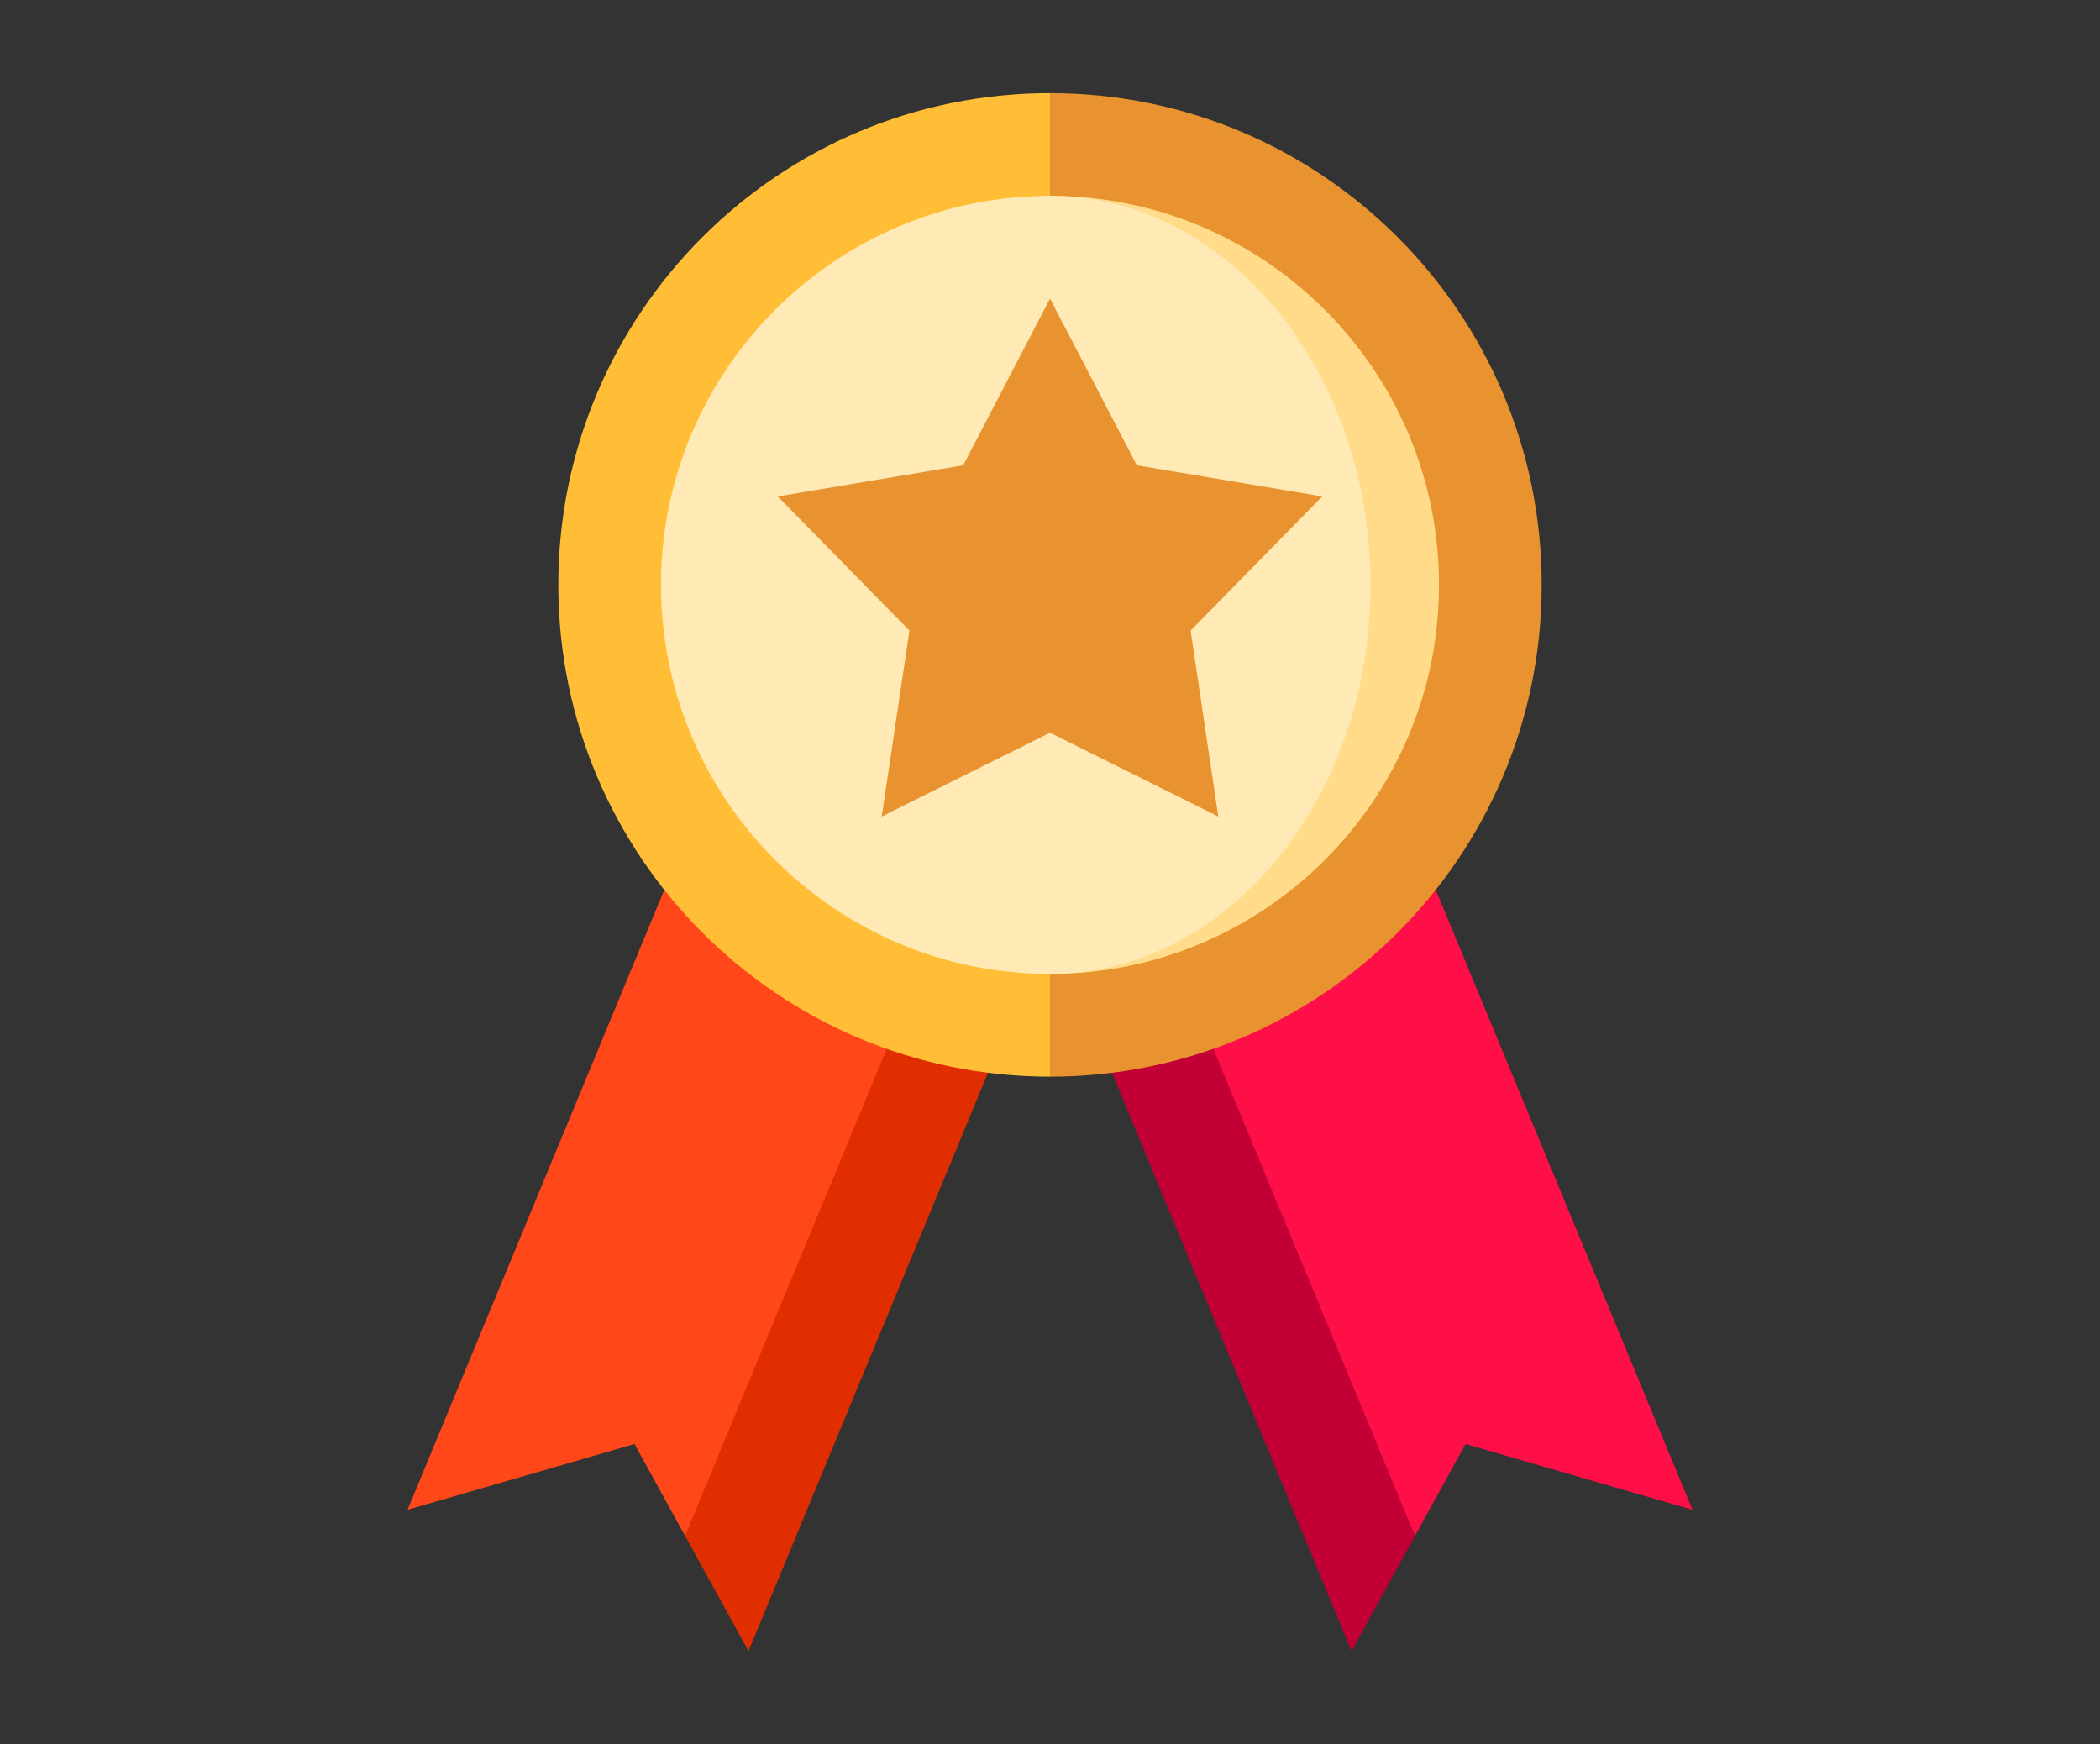 <?xml version="1.0" encoding="utf-8"?>
<!-- Generator: Adobe Illustrator 16.0.0, SVG Export Plug-In . SVG Version: 6.00 Build 0)  -->
<!DOCTYPE svg PUBLIC "-//W3C//DTD SVG 1.1//EN" "http://www.w3.org/Graphics/SVG/1.1/DTD/svg11.dtd">
<svg version="1.1" id="Layer_1" xmlns:sketch="http://www.bohemiancoding.com/sketch/ns"
	 xmlns="http://www.w3.org/2000/svg" xmlns:xlink="http://www.w3.org/1999/xlink" x="0px" y="0px" width="59px" height="49px"
	 viewBox="4.5 26.5 59 49" enable-background="new 4.5 26.5 59 49" xml:space="preserve">
<rect x="4.5" y="26.5" width="59" height="49" fill="#333333" stroke="none"/>
<title>ib-ico-2</title>
<desc>Created with Sketch.</desc>
<polygon fill="#E02E00" points="32.988,54.873 25.529,72.883 23.747,69.646 28.686,51.748 "/>
<polygon fill="#FF4719" points="24.452,48.387 15.95,68.914 22.326,67.066 23.747,69.646 30.612,53.068 "/>
<polygon fill="#C20035" points="35.012,54.873 42.471,72.883 44.254,69.646 39.315,51.748 "/>
<polygon fill="#FF0F47" points="43.549,48.387 37.388,53.068 44.254,69.646 45.674,67.066 52.051,68.914 "/>
<path fill="#E89330" d="M34,29.117l-4.81,13.814L34,56.746c7.628,0,13.814-6.186,13.814-13.815
	C47.814,35.302,41.629,29.117,34,29.117z"/>
<path fill="#FFBE35" d="M20.186,42.931c0,7.629,6.185,13.815,13.814,13.815V29.117C26.371,29.117,20.186,35.302,20.186,42.931z"/>
<path fill="#FFDB8A" d="M34,32.002v21.859c6.026,0,10.929-4.902,10.929-10.93C44.93,36.905,40.026,32.002,34,32.002z"/>
<path fill="#FFEAB5" d="M34,32.002c-6.026,0-10.929,4.902-10.929,10.929c0,6.028,4.903,10.93,10.929,10.93
	c4.965,0,9.005-4.902,9.005-10.93C43.006,36.905,38.966,32.002,34,32.002z"/>
<polygon fill="#E89330" points="34,34.889 36.441,39.572 41.649,40.446 37.95,44.215 38.728,49.438 34,47.084 29.272,49.438 
	30.051,44.215 26.351,40.446 31.56,39.572 "/>
</svg>
